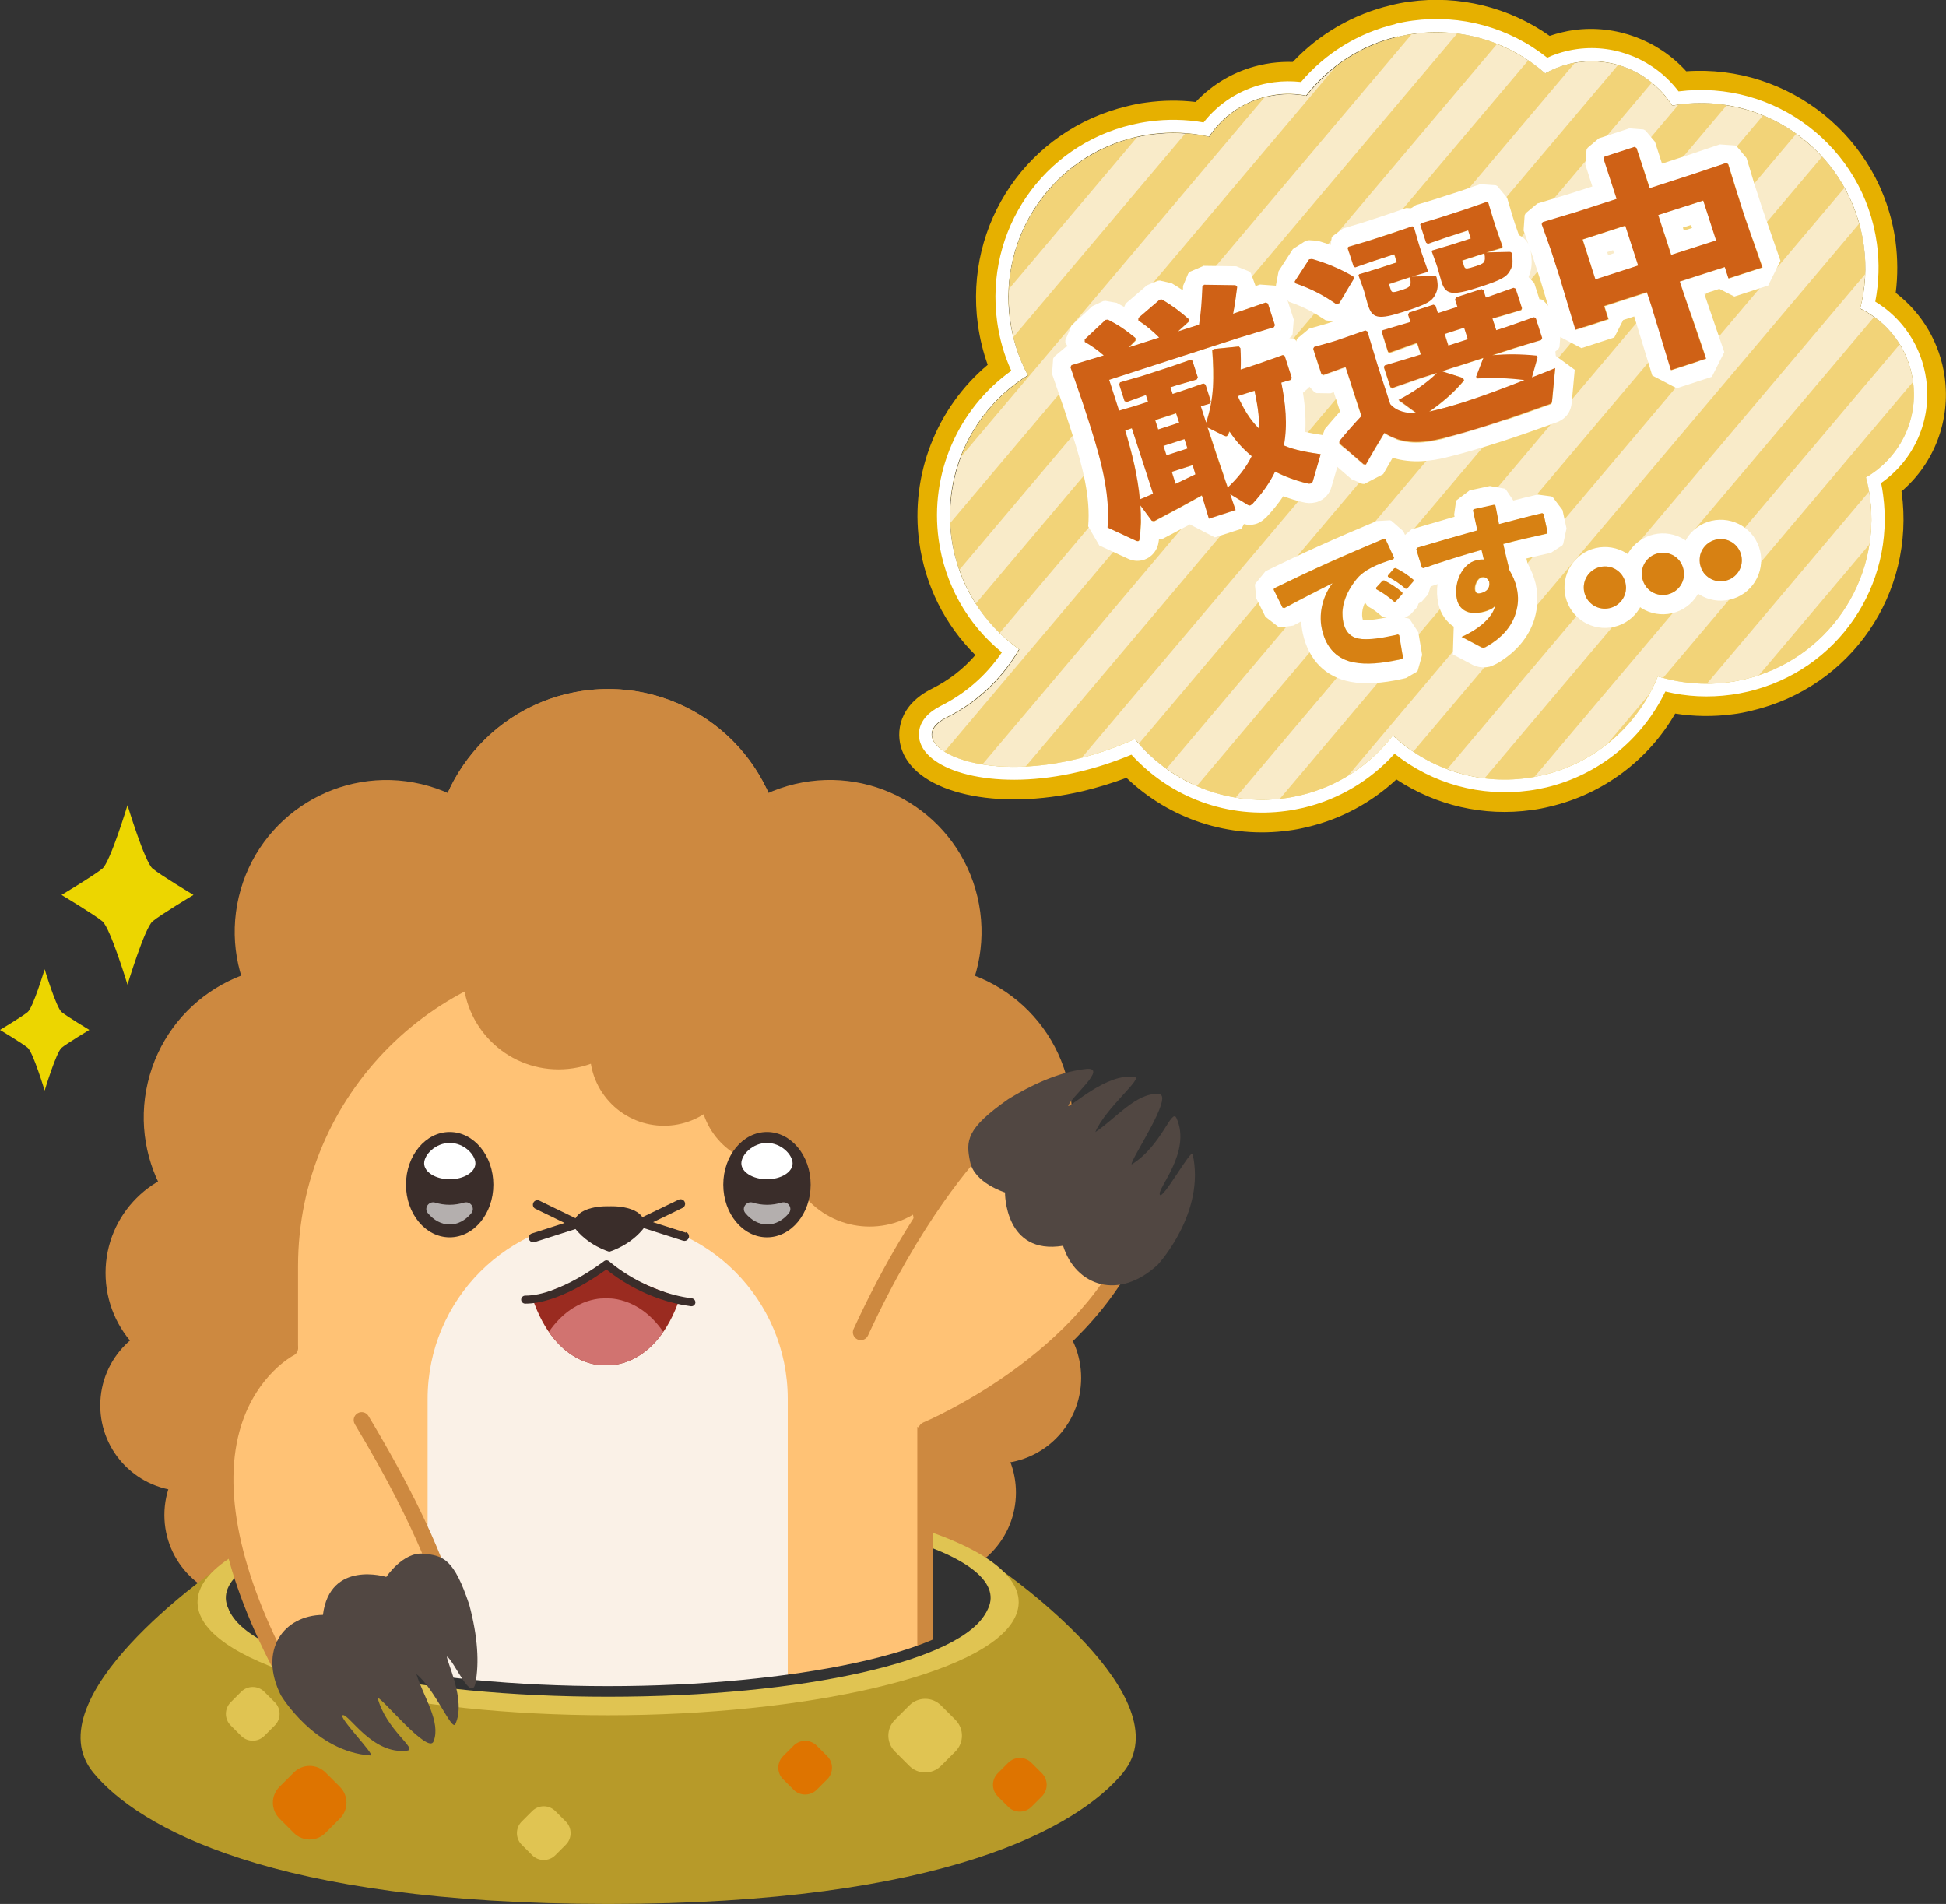<?xml version="1.0" encoding="UTF-8"?><svg id="_レイヤー_1" xmlns="http://www.w3.org/2000/svg" xmlns:xlink="http://www.w3.org/1999/xlink" viewBox="0 0 179.94 176.05"><rect x="0" y="0" width="179.94" height="176.05" fill="#333333" stroke="none"/><defs><style>.cls-1{fill:#f9ebc9;}.cls-2{fill:#e0c452;}.cls-3{fill:#b4afae;}.cls-4{fill:#9a2b20;}.cls-5{fill:#ffc275;}.cls-6{fill:#514742;}.cls-7{fill:#fff;}.cls-8{fill:#de7400;}.cls-9{fill:none;}.cls-10{fill:#cd8940;}.cls-11{fill:#e6b000;}.cls-12{fill:#f2d378;}.cls-13{fill:#faf1e7;}.cls-14{fill:#3a2d2a;}.cls-15{fill:#d17370;}.cls-16{fill:#ecd600;}.cls-17{fill:#b79a29;}.cls-18{fill:#d78113;}.cls-19{fill:#cf6116;}.cls-20{clip-path:url(#clippath);}.cls-21{fill:#323232;}</style><clipPath id="clippath"><path class="cls-9" d="M172.01,28.53c.47-1.85.6-3.82.33-5.82-1.15-8.34-8.82-14.17-17.16-13.03-.19.02-.37.06-.55.09-1.8-2.82-5.12-4.5-8.65-4.02-1.13.15-2.16.51-3.09,1.04-3.2-2.82-7.57-4.29-12.14-3.66-4.1.56-7.59,2.71-9.95,5.73-.91-.16-1.86-.21-2.82-.07-2.62.36-4.8,1.83-6.16,3.87-1.72-.38-3.53-.47-5.38-.22-8.34,1.15-14.17,8.82-13.03,17.16.25,1.84.83,3.56,1.66,5.12-4.96,3.07-7.91,8.87-7.07,15.02.59,4.33,2.95,7.97,6.25,10.32-1.26,2.16-3.33,4.62-6.71,6.3-5.08,2.54,4.75,7.68,17.43,2.01,3.25,3.96,8.4,6.21,13.85,5.47,4.13-.56,7.65-2.74,10-5.8,3.24,3,7.73,4.57,12.43,3.93,5.61-.77,10.09-4.5,12.06-9.4,2.06.64,4.3.85,6.58.54,8.34-1.15,14.17-8.82,13.03-17.16-.08-.61-.2-1.2-.36-1.78,3.02-1.74,4.85-5.19,4.35-8.87-.42-3.04-2.32-5.49-4.88-6.75h0Z"/></clipPath></defs><path class="cls-1" d="M172.01,28.53c.47-1.85.6-3.82.33-5.82-1.15-8.34-8.82-14.17-17.16-13.03-.19.02-.37.06-.55.09-1.8-2.82-5.12-4.5-8.65-4.02-1.13.15-2.16.51-3.09,1.04-3.2-2.82-7.57-4.29-12.14-3.66-4.1.56-7.59,2.71-9.95,5.73-.91-.16-1.86-.21-2.82-.07-2.62.36-4.8,1.83-6.16,3.87-1.72-.38-3.53-.47-5.38-.22-8.34,1.15-14.17,8.82-13.03,17.16.25,1.84.83,3.56,1.66,5.12-4.96,3.07-7.91,8.87-7.07,15.02.59,4.33,2.95,7.97,6.25,10.32-1.26,2.16-3.33,4.62-6.71,6.3-5.08,2.54,4.75,7.68,17.43,2.01,3.25,3.96,8.4,6.21,13.85,5.47,4.13-.56,7.65-2.74,10-5.8,3.24,3,7.73,4.57,12.43,3.93,5.61-.77,10.09-4.5,12.06-9.4,2.06.64,4.3.85,6.58.54,8.34-1.15,14.17-8.82,13.03-17.16-.08-.61-.2-1.2-.36-1.78,3.02-1.74,4.85-5.19,4.35-8.87-.42-3.04-2.32-5.49-4.88-6.75h0Z"/><g class="cls-20"><rect class="cls-12" x="8.92" y="38.73" width="106.4" height="3.44" transform="translate(-8.87 61.81) rotate(-49.82)"/><rect class="cls-12" x="17.68" y="38.61" width="106.4" height="3.44" transform="translate(-5.66 68.46) rotate(-49.82)"/><rect class="cls-12" x="26.44" y="38.49" width="106.4" height="3.44" transform="translate(-2.46 75.12) rotate(-49.82)"/><rect class="cls-12" x="35.21" y="38.38" width="106.4" height="3.44" transform="translate(.73 81.78) rotate(-49.82)"/><rect class="cls-12" x="43.98" y="38.26" width="106.4" height="3.44" transform="translate(3.94 88.44) rotate(-49.82)"/><rect class="cls-12" x="52.75" y="38.14" width="106.4" height="3.44" transform="translate(7.14 95.09) rotate(-49.82)"/><rect class="cls-12" x="61.52" y="38.02" width="106.4" height="3.44" transform="translate(10.34 101.75) rotate(-49.82)"/><rect class="cls-12" x="70.28" y="37.91" width="106.4" height="3.44" transform="translate(13.53 108.4) rotate(-49.82)"/><rect class="cls-12" x="79.05" y="37.8" width="106.4" height="3.44" transform="translate(16.73 115.07) rotate(-49.82)"/><rect class="cls-12" x="87.81" y="37.68" width="106.4" height="3.44" transform="translate(19.93 121.72) rotate(-49.82)"/><rect class="cls-12" x="96.58" y="37.57" width="106.4" height="3.44" transform="translate(23.13 128.38) rotate(-49.82)"/><rect class="cls-12" x="105.34" y="37.44" width="106.4" height="3.44" transform="translate(26.34 135.03) rotate(-49.82)"/><rect class="cls-12" x="114.11" y="37.33" width="106.4" height="3.44" transform="translate(29.53 141.69) rotate(-49.82)"/><rect class="cls-12" x="122.88" y="37.21" width="106.4" height="3.44" transform="translate(32.73 148.35) rotate(-49.82)"/><rect class="cls-12" x="131.64" y="37.09" width="106.4" height="3.44" transform="translate(35.93 155) rotate(-49.82)"/><rect class="cls-12" x="140.41" y="36.97" width="106.4" height="3.44" transform="translate(39.14 161.66) rotate(-49.82)"/><rect class="cls-12" x="149.18" y="36.87" width="106.4" height="3.44" transform="translate(42.33 168.32) rotate(-49.82)"/></g><path class="cls-11" d="M129.29,3.39c.48-.11.96-.21,1.45-.27,4.56-.62,8.92.84,12.14,3.66.7-.39,1.46-.69,2.28-.89.26-.06.54-.12.82-.15,3.53-.48,6.86,1.2,8.65,4.02.19-.03.36-.07.55-.09,8.34-1.15,16.02,4.7,17.16,13.03.28,2.01.15,3.97-.33,5.82,2.56,1.26,4.47,3.71,4.88,6.75.51,3.67-1.33,7.12-4.35,8.87.15.58.28,1.17.36,1.78,1.07,7.84-4.03,15.11-11.58,16.89-.48.11-.96.21-1.45.27-2.28.31-4.52.1-6.58-.54-1.8,4.47-5.68,7.97-10.62,9.13-.48.11-.96.21-1.45.27-4.71.65-9.2-.93-12.43-3.93-2.08,2.7-5.04,4.7-8.55,5.53-.48.11-.96.21-1.45.27-5.45.74-10.61-1.49-13.85-5.47-1.91.85-3.75,1.46-5.49,1.87-9.81,2.32-16.26-1.73-11.94-3.88,3.37-1.68,5.45-4.14,6.71-6.3-3.29-2.36-5.66-5.99-6.25-10.32-.85-6.15,2.11-11.94,7.07-15.02-.83-1.55-1.4-3.28-1.66-5.12-1.07-7.84,4.03-15.11,11.58-16.89.48-.11.96-.21,1.45-.27,1.85-.25,3.66-.17,5.38.22,1.21-1.82,3.08-3.18,5.32-3.71.27-.06.56-.12.84-.16.96-.14,1.92-.09,2.82.07,2.07-2.67,5.03-4.65,8.5-5.47M128.6.49h0c-3.46.82-6.62,2.65-9.06,5.24-.66-.02-1.32.01-1.99.1-.38.05-.75.13-1.12.21-2.26.53-4.29,1.71-5.87,3.39-1.51-.18-3.04-.16-4.56.05-.58.07-1.17.19-1.73.33-9.18,2.17-15.12,10.84-13.85,20.2.18,1.27.48,2.52.91,3.72-4.73,3.98-7.18,10.17-6.33,16.41.55,4.02,2.37,7.63,5.19,10.43-1.11,1.29-2.47,2.34-4.03,3.12-3.02,1.5-3.37,3.99-2.76,5.67,1.45,3.99,8.8,5.66,16.73,3.79,1.34-.32,2.68-.73,4.03-1.23,4,3.82,9.47,5.64,15.03,4.87.58-.07,1.16-.19,1.73-.33,3.07-.72,5.9-2.25,8.2-4.39,3.66,2.41,8.08,3.45,12.5,2.83.58-.07,1.16-.19,1.73-.33,4.89-1.15,9.07-4.3,11.55-8.59,1.76.28,3.55.3,5.36.06.58-.07,1.17-.19,1.73-.33,9.18-2.17,15.12-10.84,13.85-20.2l-.02-.07c3.02-2.58,4.55-6.53,4-10.57-.43-3.12-2.07-5.91-4.53-7.79.2-1.58.19-3.18-.02-4.78-1.31-9.56-9.86-16.38-19.35-15.71-2.6-2.87-6.49-4.33-10.38-3.81-.37.05-.73.12-1.1.21-.39.09-.77.2-1.15.33-3.75-2.65-8.38-3.8-12.97-3.16-.58.07-1.16.19-1.73.33h.02Z"/><path class="cls-7" d="M129.29,3.39c.48-.11.96-.21,1.45-.27,4.56-.62,8.92.84,12.14,3.66.7-.39,1.46-.69,2.28-.89.26-.06.54-.12.82-.15,3.53-.48,6.86,1.2,8.65,4.02.19-.03.36-.07.55-.09,8.34-1.15,16.02,4.7,17.16,13.03.28,2.01.15,3.97-.33,5.82,2.56,1.26,4.47,3.71,4.88,6.75.51,3.67-1.33,7.12-4.35,8.87.15.58.28,1.17.36,1.78,1.07,7.84-4.03,15.11-11.58,16.89-.48.11-.96.21-1.45.27-2.28.31-4.52.1-6.58-.54-1.8,4.47-5.68,7.97-10.62,9.13-.48.11-.96.21-1.45.27-4.71.65-9.2-.93-12.43-3.93-2.08,2.7-5.05,4.71-8.55,5.53-.48.11-.96.21-1.45.27-5.45.74-10.61-1.49-13.85-5.47-1.91.85-3.75,1.46-5.49,1.87-9.81,2.32-16.26-1.73-11.94-3.88,3.37-1.68,5.45-4.14,6.71-6.3-3.29-2.36-5.66-5.99-6.25-10.32-.85-6.15,2.11-11.94,7.07-15.02-.83-1.55-1.4-3.28-1.66-5.12-1.07-7.84,4.03-15.11,11.58-16.89.48-.11.96-.21,1.45-.27,1.85-.25,3.66-.17,5.38.22,1.21-1.82,3.08-3.18,5.32-3.71.27-.06.56-.12.84-.16.96-.14,1.92-.09,2.82.07,2.07-2.67,5.03-4.65,8.5-5.47M129.02,2.23c-3.39.8-6.47,2.69-8.72,5.35-.83-.09-1.67-.09-2.49.02-.32.04-.64.1-.96.17-2.21.52-4.16,1.77-5.56,3.55-1.66-.29-3.34-.32-5.03-.09-.53.07-1.05.17-1.57.29-8.27,1.95-13.64,9.78-12.49,18.22.22,1.58.65,3.1,1.31,4.54-4.93,3.53-7.55,9.53-6.72,15.59.57,4.14,2.63,7.82,5.85,10.45-1.44,2.13-3.34,3.79-5.65,4.95-2.46,1.23-2.07,2.95-1.88,3.45.98,2.72,7.1,4.43,14.63,2.65,1.63-.38,3.27-.92,4.88-1.59,3.65,4,8.94,5.94,14.34,5.2.53-.07,1.05-.17,1.57-.29,3.24-.77,6.19-2.52,8.42-5,3.5,2.79,7.98,4.02,12.45,3.41.53-.07,1.05-.17,1.57-.29,4.82-1.14,8.87-4.42,11.02-8.87,1.98.48,4.02.58,6.07.3.53-.07,1.05-.17,1.57-.29,8.27-1.95,13.64-9.78,12.49-18.22-.05-.35-.1-.7-.18-1.07,3.07-2.15,4.69-5.81,4.17-9.57-.41-3.01-2.14-5.64-4.71-7.2.34-1.77.4-3.58.15-5.37-1.22-8.92-9.43-15.2-18.34-14.07-2.18-2.88-5.78-4.4-9.38-3.91-.31.04-.62.1-.93.17-.62.15-1.24.35-1.83.63-3.5-2.79-8-4.04-12.46-3.43-.53.07-1.05.17-1.57.29h0Z"/><path class="cls-7" d="M129.07,52.53c.6.31,1.13.65,1.66,1.1v.14s-.58.67-.58.67l-.14.03c-.54-.47-1.01-.78-1.65-1.12v-.13s.58-.65.58-.65l.14-.03M128.51,50.82l-.14.03-.78.52-.59.65-.45,1.38v.13s.96,1.39.96,1.39c.52.27.86.51,1.32.9l1.54.39.14-.03.96-.56.59-.67.43-1.39v-.14s-.62-1.15-.62-1.15c-.59-.51-1.23-.93-2-1.33l-1.38-.12h.02Z"/><path class="cls-7" d="M127.99,53.66c.6.31,1.18.68,1.71,1.14v.14s-.62.7-.62.7l-.14.03c-.54-.47-1.03-.83-1.67-1.17v-.12s.59-.65.59-.65l.14-.03M127.44,51.96l-.14.03-.76.51-.6.65-.45,1.38v.12s.96,1.4.96,1.4c.51.27.88.55,1.35.96l1.55.38.14-.03.93-.54.64-.7.46-1.41v-.14s-.62-1.15-.62-1.15c-.59-.51-1.26-.96-2.05-1.37l-1.38-.12h0Z"/><path class="cls-7" d="M128,49.82l.13.04.8,1.72-.07.14c-1.49.44-2.75,1.01-3.43,1.87-1.04,1.29-1.48,2.69-1.2,3.97.23,1.05.87,1.48,1.73,1.54.74.06,1.76-.08,3.04-.36l.28-.07.12.07.35,2.09-.09.1-.32.08c-1.56.34-2.97.47-4.11.25-1.47-.27-2.57-1.23-2.98-3.08-.36-1.67.25-3.32.98-4.24-1.26.62-2.64,1.32-4.45,2.29l-.14-.03-.84-1.69.03-.12c3.59-1.76,6.5-3.07,10.18-4.6M127.31,48.17c-3.94,1.65-6.83,2.95-10.29,4.65l-.95,1.16-.03.12.13,1.24.84,1.69,1.24.96.14.03,1.2-.18c.26-.13.49-.26.73-.39.02.38.07.76.15,1.14.54,2.44,2.1,4.02,4.4,4.45,1.31.25,2.89.16,4.83-.27l.32-.08.98-.57.09-.1.41-1.46-.35-2.09-.8-1.22-.12-.07-1.35-.24-.28.07c-1.16.25-2,.36-2.49.32-.04,0-.07,0-.09,0l-.03-.14c-.16-.71.14-1.58.85-2.46.24-.31.88-.78,2.54-1.28l1.1-.95.07-.14v-1.52s-.79-1.72-.79-1.72l-1.11-.97-.13-.04-1.2.07h0Z"/><path class="cls-7" d="M136.26,47.1l1.89-.41.13.08c.13.63.23,1.19.33,1.71,1.26-.33,2.51-.67,3.73-.95l.26-.06.13.07.37,1.7-.08.12c-.65.15-1.31.29-1.96.44-.69.16-1.38.33-2.06.52.17.75.34,1.53.58,2.45.29.48.55,1.07.66,1.59.2.88.15,1.58-.08,2.35-.4,1.35-1.41,2.35-2.61,3.05-.06.02-.09.05-.13.07-.05.03-.11.06-.16.07h-.03c-.08.03-.15.01-.23-.01l-1.84-.97c1.89-.85,2.93-1.98,3.11-2.89-.14.21-.47.42-1.16.58l-.09.02c-1.25.27-2.08-.23-2.29-1.18-.36-1.61.56-3.33,1.76-3.61h.02c.42-.1.57-.09.7-.09l-.21-.89c-1.73.48-3.52,1.05-5.39,1.69l-.13-.06-.51-1.69.07-.14c1.86-.55,3.76-1.11,5.58-1.61l-.4-1.84.06-.12M136.96,54.86c.55-.13.87-.44.77-1.06-.18-.36-.43-.46-.7-.4h0c-.38.09-.69.77-.6,1.19.06.25.17.36.52.29h.03M135.88,45.35l-1.19.9-.06.12-.17,1.23.04.18c-1.29.37-2.62.76-3.97,1.16l-1.1.95-.07.14-.09,1.3.51,1.69.97,1.11.13.06,1.32.07c.25-.09.49-.17.73-.25-.09.6-.06,1.22.07,1.82.21.93.72,1.65,1.42,2.11l-.08,2.57,1.84.97.26.11c.4.13.8.16,1.19.07h.05c.25-.07.48-.17.68-.28l.1-.05c1.74-1.03,2.92-2.44,3.42-4.09.33-1.12.36-2.12.12-3.25-.14-.6-.41-1.28-.75-1.9l-.11-.45.33-.08c.64-.15,1.28-.3,1.93-.44l1.06-.69.08-.12.31-1.45-.37-1.7-.9-1.19-.13-.07-1.26-.17-.27.06c-.66.16-1.33.31-1.99.49l-.69-1.02-.13-.08-1.35-.24-1.89.41h0Z"/><path class="cls-7" d="M111.33,26.35l2.9.04.16.15c-.13,1.02-.24,1.78-.38,2.48l3.03-1.05.19.1.65,2-.1.19-3.34,1.01-11.89,3.85.92,2.85,1.59-.47,1.09-.35-.2-.62-1.79.65-.19-.1-.49-1.53.08-.2,1.95-.56,2.65-.86,1.86-.64.22.06.5,1.55-.1.19-1.93.56-.5.16.2.62.95-.31,1.9-.66.19.1.5,1.57-.1.19-.83.25.49,1.51c.74-2.24.75-4.21.57-6.69l.15-.12,2.31-.23.14.16c.04.69.05,1.34.02,1.97l1.5-.49,2.41-.85.17.1.65,2.01-.08.18-.89.26c.39,1.92.6,3.88.24,5.81,1,.42,2.13.63,3.4.81l-.72,2.48c-.03.12-.1.19-.18.22h-.04c-.08.03-.16.03-.28,0-1.13-.27-2.13-.65-2.99-1.1-.49,1.02-1.17,1.99-2.08,2.97-.09.07-.16.14-.22.16h0c-.06.02-.14,0-.21-.04l-1.61-.98.5,1.47-2.47.8-.65-2.16c-1.13.64-2.6,1.44-4.41,2.39l-.22-.04-1.05-1.41c.08,1.09.05,2.13-.09,3.1,0,.11-.05.18-.12.19h0s-.1,0-.18-.03l-2.64-1.22c.23-2.81-.41-5.69-1.63-9.48l-.65-2.01-1.15-3.34.1-.19,2.98-.9c-.57-.5-1.1-.87-1.76-1.25v-.23s1.92-1.8,1.92-1.8l.22-.02c.92.47,1.57.9,2.55,1.7v.23s-.63.63-.63.63l2.82-.91c-.55-.57-1.13-1.05-1.92-1.58v-.23s1.97-1.69,1.97-1.69l.2-.02c1.02.6,1.79,1.19,2.51,1.82l-.02.23-.98.89,1.94-.62c.18-1.08.25-2.1.32-3.54l.15-.16M116.43,39.64c.05-1.19-.18-2.35-.41-3.51l-1.5.49v.11c.47,1.05,1.08,2.09,1.92,2.91M107.11,39.72l1.94-.62-.28-.87-1.94.62.28.87M105.42,46.18c.4-.16.82-.34,1.23-.51l-1.97-6.07-.62.22c.62,2.07,1.16,4.2,1.36,6.36M113.56,45.09c.89-.84,1.69-1.8,2.22-2.9-.81-.67-1.49-1.43-2.06-2.29l-.03.06c-.07.2-.14.34-.24.38h0c-.06.02-.14,0-.21-.04l-1.55-.77.79,2.42,1.08,3.16M107.88,42.11l1.94-.62-.28-.87-1.94.62.28.87M108.74,44.74c.61-.29,1.22-.58,1.83-.88l-.25-.85-1.94.62.35,1.11M111.35,24.56l-1.33.57-.15.16-.48,1.15c0,.14,0,.27-.02.4-.33-.22-.67-.44-1.03-.65l-1.09-.25-.2.02-.99.42-1.97,1.69-.14.31c-.23-.13-.45-.25-.7-.38l-1.02-.18-.22.02-1.02.48-1.92,1.8-.56,1.33v.23s.21.35.21.35l-.16.04-1.08.91-.1.19-.1,1.4,1.14,3.32.65,2c1.09,3.36,1.77,6.15,1.55,8.78l1.03,1.77,2.63,1.21c.43.21.91.26,1.35.15l.16-.04c.73-.25,1.26-.9,1.35-1.69.01-.08.02-.14.03-.21l.38-.06c.92-.49,1.76-.93,2.51-1.33v.04s2.27,1.18,2.27,1.18l2.47-.8.22-.43c.39.1.73.08.97.02l.16-.04c.39-.13.65-.35.78-.47l.03-.03.17-.15c.59-.63,1.1-1.27,1.53-1.91.59.22,1.19.41,1.8.55.39.1.77.12,1.14.03l.18-.04c.67-.22,1.18-.76,1.35-1.45l.72-2.45-1.46-2.28c-.65-.09-1.21-.19-1.7-.3.07-1.11,0-2.31-.21-3.62l.56-.5.08-.18.06-1.25-.65-2.01-.76-.97-.17-.1-.38-.04.2-.17.1-.19.11-1.36-.65-2-.88-1.04-.19-.1-1.4-.1-.41.14-.44-1.2-.16-.15-1.19-.48-2.9-.04h-.06Z"/><path class="cls-7" d="M137.49,18.71l.16.08.48,1.62.26.8.57,1.63-.09.12-1.41.42,2.13-.05c.11,0,.19.03.22.11,0,.02,0,.07.02.11.08.68.1,1.02-.18,1.53-.3.55-.76.84-2.7,1.47-.58.19-1.06.33-1.47.43-1.51.36-1.91.04-2.23-1.1l-.32-1.13-.1-.3-.42-1.16.07-.12,1.68-.5,1.89-.61-.24-.75-1.98.64-1.74.61-.17-.12-.54-1.67.09-.12,1.77-.53,2.33-.76,1.94-.67M135.88,24.8c.15-.03.33-.09.59-.17.78-.26.96-.31.82-1.2l-2.06.67.13.41c.09.29.12.38.52.29M136.89,17.02l-1.93.67-2.29.74-1.75.53-.89.6-.09.12-.31,1.66.54,1.67.52.71-.02.2.41,1.13.08.25.31,1.09c.59,2.13,2.02,2.9,4.36,2.35.43-.1.94-.25,1.61-.46,2.04-.66,3.07-1.1,3.73-2.32.54-.99.5-1.73.39-2.61h0c0-.12-.03-.27-.08-.44-.07-.23-.33-.85-1.03-1.17l-.38-1.09-.24-.76-.47-1.59-.9-1.09-.16-.08-1.4-.09h0Z"/><path class="cls-7" d="M136.99,26.76l.19.1.22.68.11-.03,2.45-.87.2.08.58,1.81-.07.16-2.55.76-.11.03.35,1.08.99-.32,2.49-.87.16.07.6,1.85-.1.19-2.51.75-2,.65c1.39-.11,2.6-.11,4.11.04l.08.16-.52,1.85c.74-.29,1.48-.57,2.15-.86l-.29,3.05c-.02.23-.07.25-.3.33-1.68.61-3.4,1.21-4.99,1.73-1.81.58-3.49,1.08-4.83,1.41l-.18.04c-1.73.41-3.54.54-5.21-.53-.55.9-1.14,1.89-1.71,2.92l-.21-.02-2.24-1.94v-.21c.75-.91,1.37-1.6,2.04-2.32l-1.47-4.52-.37.12-1.68.61-.18-.08-.76-2.35.08-.16,1.75-.5.35-.11,2.64-.92.19.1.94,3.11,1.17,3.6c.6.69,1.55.87,2.42.83l-1.66-1.21c1.42-.74,2.68-1.62,3.56-2.5l-1.44.46-2.68.93-.18-.08-.61-1.87.09-.14,2.73-.82.6-.19-.34-1.07h-.04s-2.47.88-2.47.88l-.18-.05-.58-1.81.08-.18,2.53-.75h.04s-.22-.67-.22-.67l.09-.21,2.26-.73.19.1.22.68,1.8-.58-.22-.66.09-.21,2.35-.76M133.96,31.96l1.8-.58-.34-1.07-1.8.58.34,1.07M132.79,37.92c.26-.06.54-.13.82-.21.5-.14,1.09-.31,1.7-.5,1.69-.54,3.7-1.29,5.68-2.06-1.51-.19-2.92-.23-4.39-.15l-.08-.16.67-1.74-3.81,1.24,1.92.62.09.22c-.89,1.08-2.01,2.06-3.22,2.89l.61-.14M136.45,25.05l-2.35.76-.84.77-1.24-.1-2.26.73-1.09,1-.09.21v.05s-1.23.36-1.23.36l-.2.17-.07-.03-1.4-.09-2.62.92-.29.1-1.71.49-1.1.91-.08.16-.11,1.36.76,2.35,1.02,1.1.18.08,1.29.02.31-.11.58,1.79c-.44.49-.89,1.01-1.4,1.61l-.41,1.12v.21s.62,1.37.62,1.37l2.24,1.94.98.43.21.02,1.75-.91c.29-.51.58-1.02.87-1.51,1.83.56,3.61.29,4.91-.02l.19-.05c1.27-.3,2.94-.79,4.94-1.43,1.46-.47,3.15-1.06,5.02-1.74,1.14-.38,1.45-1.22,1.5-1.86l.28-3.04-1.75-1.28-.04-.41.28-.23.1-.19.11-1.37-.6-1.85-1.04-1.11-.16-.07h-.16s-.49-1.52-.49-1.52l-1.12-1.14-.2-.08h-1.17s-1.25.44-1.25.44l-.11-.13-.19-.1-1.36-.11h0Z"/><path class="cls-7" d="M130.58,20.93l.16.08.46,1.58.27.84.57,1.63-.09.12-1.4.4,2.1-.04c.13,0,.17.03.19.12l.02.09c.13.67.11,1.03-.17,1.56-.3.55-.76.84-2.75,1.48-.52.16-.95.3-1.32.38-1.45.34-1.85.04-2.18-1.12l-.32-1.13-.1-.3-.42-1.16.07-.12,1.64-.48,1.83-.6-.24-.75-1.92.62-1.72.6-.15-.13-.54-1.67.08-.11,1.75-.52,2.24-.72,1.9-.66M129.1,27c.11-.03.25-.06.43-.12.87-.28,1.05-.34.88-1.22l-1.96.64.14.41c.09.29.12.39.51.3M130,19.24l-1.88.65-2.2.72-1.72.51-.98.72-.08.11-.21,1.54.54,1.67.52.76-.02.14.41,1.13.08.25.31,1.09c.59,2.13,2,2.92,4.31,2.37.39-.09.85-.22,1.45-.42,2.07-.67,3.12-1.12,3.78-2.33.54-.99.54-1.81.36-2.74l-.05-.22-.03-.09c-.18-.53-.53-.94-1-1.16l-.38-1.09-.26-.8-.46-1.56-.9-1.09-.16-.08-1.4-.09h0v.02Z"/><path class="cls-7" d="M121.05,24l.26-.04c1.33.38,2.46.84,3.83,1.62l.06.23-1.35,2.23-.27.08c-1.22-.83-2.22-1.38-3.8-1.93l-.04-.17,1.33-2.04M120.79,22.23l-1.24.8-1.32,2.04-.25,1.31.04.17,1.16,1.35c1.49.52,2.34,1.01,3.4,1.72l1.56.22.27-.08.98-.78,1.34-2.23.21-1.31-.06-.23-.85-1.16c-1.4-.81-2.66-1.34-4.21-1.79l-.77-.05-.26.04h0Z"/><path class="cls-7" d="M151.16,13.6l.19.1,1.21,3.72,4.01-1.3,3.06-1.03.19.1.76,2.46.74,2.28,1.67,4.81-3.13,1.02-.34-1.05-4.16,1.34.38,1.15,2.05,5.98-3.25,1.06-1.84-6.04-.38-1.15-3.95,1.28.39,1.21-3.04.99-1.49-4.97-.76-2.35-.87-2.45.1-.19,3.09-.93,3.74-1.21-1.21-3.72.1-.19,2.76-.9M154.54,23.57l4.16-1.34-1.19-3.69-4.16,1.34,1.19,3.69M147.54,25.84l3.95-1.28-1.19-3.69-3.95,1.28,1.19,3.69M150.6,11.89l-2.76.9-1.04.88-.1.19-.11,1.36.65,2.02-2.02.65-3.07.93-1.07.89-.1.19-.1,1.41.85,2.43.75,2.31,1.49,4.95,2.26,1.19,3.04-.99.82-1.61,1.02-.33,1.67,5.46,2.26,1.18,3.25-1.06,1.15-2.28-1.85-5.4,1.39-.45,1.39.71,3.13-1.02,1.13-2.29-1.66-4.79-.73-2.25-.74-2.45-.89-1.07-.19-.1-1.39-.1-3.06,1.03-2.29.75-.65-2.02-.88-1.04-.19-.1-1.36-.11h0v.03ZM155.61,21.04l.76-.24.09.28-.76.24-.09-.28h0ZM148.61,23.31l.54-.18.09.28-.54.18-.09-.28h0Z"/><path class="cls-7" d="M147.95,52.43c1.05-.25,2.1.4,2.35,1.45s-.4,2.1-1.45,2.35-2.1-.4-2.35-1.45.4-2.1,1.45-2.35M147.54,50.68c-2,.47-3.25,2.49-2.78,4.5s2.49,3.25,4.5,2.78,3.25-2.49,2.78-4.5-2.49-3.25-4.5-2.78h0Z"/><path class="cls-7" d="M153.31,51.16c1.05-.25,2.1.4,2.35,1.45s-.4,2.1-1.45,2.35-2.1-.4-2.35-1.45.4-2.1,1.45-2.35M152.9,49.42c-2,.47-3.25,2.49-2.78,4.5s2.49,3.25,4.5,2.78,3.25-2.49,2.78-4.5-2.49-3.25-4.5-2.78h0Z"/><path class="cls-7" d="M158.66,49.9c1.05-.25,2.1.4,2.35,1.45s-.4,2.1-1.45,2.35-2.1-.4-2.35-1.45.4-2.1,1.45-2.35M158.25,48.16c-2,.47-3.25,2.49-2.78,4.5s2.49,3.25,4.5,2.78,3.25-2.49,2.78-4.5-2.49-3.25-4.5-2.78h0Z"/><path class="cls-18" d="M118.61,56.22l-.84-1.69.03-.12c3.6-1.76,6.5-3.06,10.18-4.6l.13.04.8,1.72-.07.14c-1.49.44-2.75,1.01-3.43,1.87-1.04,1.3-1.48,2.69-1.2,3.97.23,1.05.87,1.48,1.73,1.54.74.06,1.76-.08,3.04-.36l.28-.07.12.07.35,2.09-.09.1-.32.08c-1.56.34-2.97.47-4.11.25-1.47-.27-2.57-1.23-2.98-3.08-.37-1.67.25-3.32.98-4.24-1.26.62-2.64,1.32-4.45,2.29l-.13-.03-.03.02ZM127.24,54.34l.6-.65.14-.03c.6.3,1.17.67,1.7,1.12v.14s-.62.7-.62.7l-.14.03c-.54-.47-1.03-.83-1.67-1.17v-.13s0,0,0,0ZM128.33,53.21l.58-.66.14-.03c.6.3,1.13.64,1.65,1.09v.14s-.58.67-.58.67l-.14.03c-.54-.47-1.01-.78-1.65-1.12,0,0,0-.12,0-.12Z"/><path class="cls-18" d="M135.14,58.89c1.89-.85,2.93-1.98,3.11-2.89-.13.22-.49.43-1.24.6-1.25.27-2.08-.23-2.29-1.18-.36-1.62.58-3.35,1.78-3.61.42-.1.57-.08.7-.08l-.21-.88c-1.73.48-3.52,1.05-5.39,1.69l-.13-.06-.51-1.69.07-.14c1.86-.55,3.76-1.11,5.57-1.61l-.4-1.84.06-.12,1.89-.41.13.08c.13.63.23,1.19.33,1.71,1.35-.36,2.7-.71,3.99-1.01l.13.07.37,1.7-.08.12c-1.35.3-2.71.61-4.02.95.17.75.34,1.53.58,2.45.29.48.55,1.07.66,1.59.2.88.15,1.58-.08,2.35-.4,1.35-1.41,2.35-2.61,3.05-.06.02-.09.05-.13.07-.06.05-.13.06-.19.08-.08.02-.15,0-.23-.02l-1.84-.97h-.02ZM136.99,53.37c-.38.09-.7.77-.61,1.19.06.25.17.36.52.29.55-.13.9-.44.8-1.07-.18-.36-.43-.46-.7-.4h0Z"/><path class="cls-19" d="M113.75,45.69l.5,1.47-2.47.8-.65-2.16c-1.13.64-2.61,1.44-4.41,2.39l-.22-.04-1.05-1.41c.08,1.09.05,2.13-.09,3.1,0,.11-.05.18-.12.19-.04,0-.11.02-.19-.03l-2.64-1.22c.23-2.81-.41-5.69-1.63-9.48l-.65-2.01-1.15-3.34.1-.19,2.98-.9c-.57-.49-1.1-.87-1.76-1.25v-.23s1.92-1.8,1.92-1.8l.22-.03c.92.47,1.57.9,2.55,1.7v.23s-.63.64-.63.64l2.82-.91c-.55-.57-1.13-1.05-1.92-1.58v-.23s1.97-1.69,1.97-1.69l.2-.02c1.02.6,1.79,1.19,2.5,1.83l-.02.23-.98.89,1.94-.62c.18-1.08.25-2.1.31-3.53l.16-.16,2.9.04.16.16c-.13,1.02-.24,1.78-.38,2.48l3.03-1.04.19.1.65,2-.1.19-3.34,1.01-11.89,3.85.92,2.85,1.59-.47,1.09-.35-.2-.62-1.79.65-.19-.1-.49-1.53.08-.2,1.95-.56,2.65-.86,1.86-.64.23.06.5,1.55-.1.19-1.93.56-.5.16.2.62.95-.31,1.9-.66.19.1.5,1.57-.1.19-.83.25.49,1.51c.74-2.24.75-4.21.57-6.69l.15-.12,2.31-.23.14.16c.04.69.05,1.34.02,1.97l1.5-.49,2.41-.85.17.1.65,2.01-.08.18-.89.26c.39,1.92.6,3.88.24,5.81,1.01.43,2.13.63,3.4.81l-.72,2.48c-.03.12-.1.19-.18.22-.09.02-.17.04-.32,0-1.13-.27-2.13-.65-2.99-1.1-.49,1.02-1.17,1.99-2.08,2.97-.09.07-.16.14-.22.16-.07.02-.13,0-.22-.04l-1.61-.98h0ZM104.66,39.59l-.62.22c.62,2.07,1.16,4.2,1.36,6.36.4-.16.82-.34,1.22-.52l-1.97-6.07h0ZM107.09,39.71l1.94-.63-.28-.87-1.94.63.28.87ZM107.86,42.1l1.94-.63-.28-.87-1.94.63.28.87ZM110.29,43l-1.94.63.35,1.11c.61-.29,1.22-.58,1.83-.88l-.25-.85h0ZM111.65,39.5l.79,2.42,1.08,3.16c.89-.84,1.69-1.8,2.22-2.9-.81-.67-1.49-1.43-2.06-2.29l-.03.06c-.08.2-.14.34-.24.38-.06.01-.13,0-.22-.04l-1.55-.77h0ZM114.49,36.61v.11c.47,1.05,1.08,2.09,1.92,2.91.05-1.19-.17-2.35-.41-3.51l-1.5.49h0Z"/><path class="cls-19" d="M125.17,25.81l-1.34,2.23-.27.08c-1.22-.83-2.22-1.38-3.8-1.93l-.04-.17,1.33-2.04.26-.04c1.33.38,2.46.84,3.83,1.62l.06.23h0ZM143.51,37.06c-.02.23-.07.25-.3.33-1.68.61-3.4,1.21-4.99,1.73-1.81.58-3.49,1.08-4.82,1.4-1.79.44-3.67.62-5.39-.49-.55.9-1.14,1.89-1.71,2.92l-.21-.02-2.24-1.94v-.21c.75-.91,1.37-1.61,2.04-2.32l-1.47-4.52-.37.12-1.68.61-.18-.08-.76-2.35.08-.16,1.75-.5.35-.11,2.64-.92.19.1.94,3.11,1.17,3.6c.6.69,1.55.87,2.42.83l-1.66-1.21c1.42-.74,2.68-1.62,3.56-2.5l-1.44.46-2.68.93-.18-.08-.61-1.87.09-.14,2.73-.82.6-.19-.34-1.07h-.04s-2.47.88-2.47.88l-.18-.06-.58-1.81.08-.18,2.53-.75h.04s-.22-.67-.22-.67l.09-.21,2.26-.73.19.1.22.68,1.8-.58-.22-.66.09-.22,2.35-.76.19.1.22.68.11-.03,2.45-.87.2.08.58,1.81-.07.16-2.55.76-.11.03.35,1.08.99-.32,2.5-.88.16.07.6,1.85-.1.19-2.51.75-2,.65c1.39-.11,2.6-.11,4.11.04l.07.16-.52,1.85c.74-.29,1.48-.57,2.15-.86l-.29,3.05h-.03ZM125.7,25.35l1.64-.49,1.83-.6-.24-.75-1.91.62-1.72.6-.15-.13-.54-1.67.08-.11,1.75-.52,2.24-.72,1.9-.66.16.08.46,1.58.27.84.57,1.63-.09.12-1.4.4,2.1-.04c.13,0,.17.03.19.12l.02.09c.13.67.11,1.03-.17,1.56-.3.55-.76.84-2.75,1.48-2.55.83-3.09.71-3.49-.74l-.32-1.13-.1-.3-.42-1.16.08-.11h0ZM128.43,26.27l.13.41c.12.37.14.43.94.17.87-.28,1.05-.34.88-1.22,0,0-1.96.64-1.96.64ZM133.35,34.33l1.93.62.09.22c-.89,1.08-2.02,2.06-3.22,2.89.47-.11.93-.22,1.43-.35.5-.14,1.09-.31,1.7-.5,1.69-.54,3.7-1.29,5.68-2.07-1.51-.19-2.92-.23-4.39-.15l-.08-.16.67-1.74-3.81,1.23ZM133.58,30.88l.34,1.07,1.8-.58-.34-1.07-1.8.58ZM132.42,23.16l1.68-.5,1.89-.61-.24-.75-1.98.64-1.74.61-.17-.12-.54-1.67.09-.12,1.77-.53,2.33-.76,1.95-.68.16.08.48,1.62.26.8.57,1.63-.09.12-1.41.42,2.13-.05c.11,0,.19.03.22.11,0,.02,0,.07.02.11.09.68.1,1.02-.18,1.53-.3.55-.75.83-2.7,1.47-2.76.9-3.3.78-3.69-.67l-.32-1.13-.1-.3-.42-1.16.08-.11h-.03ZM135.2,24.09l.13.41c.12.39.14.43,1.11.12.78-.26.96-.31.82-1.2l-2.06.67h0Z"/><path class="cls-19" d="M152.27,27.01l-3.95,1.28.39,1.21-3.04.99-1.49-4.97-.76-2.35-.87-2.45.1-.19,3.09-.93,3.74-1.21-1.21-3.72.1-.19,2.76-.9.19.1,1.21,3.72,4.01-1.3,3.06-1.03.19.1.76,2.46.73,2.28,1.67,4.81-3.13,1.02-.34-1.05-4.16,1.34.38,1.15,2.05,5.98-3.25,1.06-1.84-6.04-.38-1.15v-.02ZM151.47,24.55l-1.19-3.69-3.95,1.28,1.19,3.69,3.95-1.28ZM154.52,23.57l4.16-1.34-1.19-3.69-4.16,1.34,1.19,3.69Z"/><path class="cls-18" d="M147.95,52.43c-1.05.25-1.7,1.29-1.45,2.35s1.29,1.7,2.35,1.45,1.7-1.29,1.45-2.35-1.29-1.7-2.35-1.45Z"/><path class="cls-18" d="M153.31,51.16c-1.05.25-1.7,1.29-1.45,2.35s1.29,1.7,2.35,1.45,1.7-1.29,1.45-2.35-1.29-1.7-2.35-1.45Z"/><path class="cls-18" d="M158.66,49.9c-1.05.25-1.7,1.29-1.45,2.35s1.29,1.7,2.35,1.45,1.7-1.29,1.45-2.35-1.29-1.7-2.35-1.45Z"/><circle class="cls-10" cx="56.23" cy="79.96" r="16.25" transform="translate(-13.45 11.4) rotate(-10.35)"/><circle class="cls-10" cx="76.73" cy="86.15" r="14.03" transform="translate(-17.74 19.93) rotate(-13.28)"/><circle class="cls-10" cx="85.11" cy="103.31" r="14.03" transform="translate(-21.46 22.32) rotate(-13.28)"/><circle class="cls-10" cx="83.78" cy="118.49" r="11.16"/><path class="cls-10" d="M72.48,79.96c0,8.97-7.28,16.25-16.25,16.25-8.97,0-16.25-7.28-16.25-16.25s7.28-16.25,16.25-16.25,16.25,7.28,16.25,16.25Z"/><circle class="cls-10" cx="35.73" cy="86.15" r="14.03" transform="translate(-56.32 101.14) rotate(-76.72)"/><circle class="cls-10" cx="27.32" cy="103.31" r="14.03" transform="translate(-79.5 106.17) rotate(-76.72)"/><circle class="cls-10" cx="19.55" cy="117.7" r="9.79"/><circle class="cls-10" cx="17.2" cy="129.95" r="7.93"/><circle class="cls-10" cx="92.04" cy="127.4" r="7.93"/><circle class="cls-10" cx="86.01" cy="138.01" r="7.93" transform="translate(-65.22 78.23) rotate(-36.5)"/><circle class="cls-10" cx="23.13" cy="140.09" r="7.93"/><path class="cls-17" d="M103.84,163.91c5.71-6.92-11.14-18.64-11.14-18.64H19.77s-16.85,11.72-11.14,18.64c4.15,5.03,16.51,12.14,47.61,12.14s43.46-7.12,47.61-12.14c0,0,0,0,0,0"/><path class="cls-2" d="M93.82,149.62c-2.67,5.25-19.36,8.98-37.59,8.98s-34.92-3.74-37.59-8.98c-3.12-6.12,13.49-11.88,37.59-11.88s40.71,5.76,37.59,11.88"/><path class="cls-21" d="M91.36,148.75c-2.09,4.42-17.72,7.64-35.12,7.64s-33.03-3.22-35.12-7.64c-2.37-5.02,13.22-9.62,35.12-9.62s37.5,4.6,35.12,9.62"/><path class="cls-5" d="M56.19,87.71c-16.22,0-29.36,13.15-29.36,29.36v35.55c6.49,2.36,17.53,3.85,29.4,3.85s22.83-1.48,29.32-3.82v-35.58c0-16.22-13.15-29.36-29.36-29.36"/><path class="cls-10" d="M86.29,152.65h-1.47v-35.58c0-15.79-12.84-28.63-28.63-28.63v-1.47c16.6,0,30.1,13.5,30.1,30.1v35.58Z"/><path class="cls-10" d="M27.56,152.62h-1.47v-35.55c0-16.6,13.5-30.1,30.1-30.1v1.47c-15.79,0-28.63,12.84-28.63,28.63v35.55Z"/><path class="cls-8" d="M27.17,169.48l-1.33-1.33c-.81-.81-.81-2.12,0-2.93l1.33-1.33c.81-.81,2.12-.81,2.93,0l1.33,1.33c.81.81.81,2.12,0,2.93l-1.33,1.33c-.81.81-2.12.81-2.93,0"/><path class="cls-2" d="M84.08,163.28l-1.33-1.33c-.81-.81-.81-2.12,0-2.93l1.33-1.33c.81-.81,2.12-.81,2.93,0l1.33,1.33c.81.81.81,2.12,0,2.93l-1.33,1.33c-.81.81-2.12.81-2.93,0"/><path class="cls-8" d="M73.38,165.49l-.97-.97c-.59-.59-.59-1.55,0-2.14l.97-.97c.59-.59,1.55-.59,2.14,0l.97.97c.59.59.59,1.55,0,2.14l-.97.97c-.59.59-1.55.59-2.14,0"/><path class="cls-8" d="M93.23,167.07l-.97-.97c-.59-.59-.59-1.55,0-2.14l.97-.97c.59-.59,1.55-.59,2.14,0l.97.97c.59.59.59,1.55,0,2.14l-.97.97c-.59.59-1.55.59-2.14,0"/><path class="cls-2" d="M22.3,160.51l-.97-.97c-.59-.59-.59-1.55,0-2.14l.97-.97c.59-.59,1.55-.59,2.14,0l.97.97c.59.59.59,1.55,0,2.14l-.97.97c-.59.59-1.55.59-2.14,0"/><path class="cls-2" d="M49.21,171.54l-.97-.97c-.59-.59-.59-1.55,0-2.14l.97-.97c.59-.59,1.55-.59,2.14,0l.97.97c.59.59.59,1.55,0,2.14l-.97.97c-.59.59-1.55.59-2.14,0"/><path class="cls-5" d="M85.65,132.21s15.7-6.46,19.96-19.22c-8.7-4.96-14.29-7.94-14.29-7.94,0,0-5.83,5.33-11.73,18.14.09,4.68,2.12,7.94,6.06,9.02"/><path class="cls-13" d="M56.19,112.7c-9.2,0-16.65,7.46-16.65,16.65v26.08c5.05.67,10.77,1.04,16.69,1.04s11.58-.37,16.61-1.03v-26.09c0-9.2-7.46-16.65-16.65-16.65"/><path class="cls-10" d="M85.65,132.94c-.29,0-.56-.17-.68-.45-.15-.37.02-.8.4-.96.15-.06,14.97-6.29,19.34-18.21-6.89-3.92-11.77-6.57-13.26-7.37-1.35,1.39-6.27,6.86-11.19,17.54-.17.37-.61.53-.97.36-.37-.17-.53-.61-.36-.97,5.89-12.79,11.65-18.15,11.9-18.37.23-.21.57-.25.84-.11.06.03,5.69,3.03,14.3,7.95.3.17.44.54.33.87-2.26,6.78-7.69,11.77-11.84,14.76-4.48,3.22-8.37,4.84-8.53,4.91-.09.04-.19.06-.28.06Z"/><path class="cls-16" d="M5.7,93.58c-.5-.41-1.57-3.96-1.57-3.96,0,0-1.07,3.55-1.57,3.96-.5.41-2.56,1.65-2.56,1.65,0,0,2.06,1.24,2.56,1.65.5.41,1.57,3.96,1.57,3.96,0,0,1.07-3.55,1.57-3.96.5-.41,2.56-1.65,2.56-1.65,0,0-2.06-1.24-2.56-1.65"/><path class="cls-16" d="M14.11,80.31c-.73-.61-2.32-5.86-2.32-5.86,0,0-1.59,5.25-2.32,5.86-.73.61-3.78,2.44-3.78,2.44,0,0,3.05,1.83,3.78,2.44.73.61,2.32,5.86,2.32,5.86,0,0,1.59-5.25,2.32-5.86.73-.61,3.78-2.44,3.78-2.44,0,0-3.05-1.83-3.78-2.44"/><path class="cls-21" d="M56.23,156.89c-18.12,0-32.84-3.33-35.01-7.92-.12-.24-.01-.54.23-.65.24-.11.54-.01.65.23,1.95,4.13,16.94,7.36,34.13,7.36s32.18-3.23,34.13-7.36c.12-.24.41-.35.65-.23s.35.41.23.65c-2.17,4.59-16.89,7.92-35.01,7.92Z"/><path class="cls-5" d="M26.83,124.66s-13.18,6.55-.42,30.26c4.75,8.82,15.1-6.24,15.1-6.24,0,0-.82-5.3-8.07-17.38-3.32-5.53-4.81-6.64-6.61-6.64"/><path class="cls-10" d="M30.3,158.43c-.09,0-.17,0-.25,0-1.77-.1-3.22-1.16-4.29-3.15-5.2-9.66-6.83-17.72-4.84-23.96,1.69-5.32,5.43-7.23,5.59-7.31.36-.18.8-.03.98.33.18.36.03.8-.33.98-.05.02-3.37,1.76-4.86,6.49-1.81,5.76-.17,13.63,4.75,22.77.83,1.53,1.83,2.31,3.08,2.38,3.68.21,8.73-5.79,10.6-8.43-.28-1.22-1.75-6.57-7.92-16.84-.21-.35-.1-.8.25-1.01.35-.21.8-.1,1.01.25,7.25,12.07,8.13,17.43,8.17,17.65.03.18-.01.37-.12.53-.27.39-6.48,9.33-11.81,9.33Z"/><path class="cls-6" d="M25.97,156.75s3.12,5.23,8.3,5.57c.51.03-3.12-3.66-2.57-3.73.58-.11,2.75,3.7,5.95,3.28,1.02-.13-1.94-1.9-2.73-4.87.33-.11,4.68,5.26,5.17,4.02.71-1.79-.93-4.11-1.59-6.23,1.73,1.41,3.28,5.3,3.6,4.63,1.06-2.19-.92-6.03-.76-6.24.67.42,2.26,4.33,2.63,2.42.34-1.83.23-4.19-.58-7.23-1.41-4.21-2.38-4.54-4.25-4.71-1.87-.17-3.42,2.15-3.42,2.15,0,0-5.21-1.61-5.86,3.51-3.63.04-5.99,3.25-3.88,7.45"/><circle class="cls-10" cx="80.41" cy="105.56" r="7.85" transform="translate(-51.09 87.78) rotate(-45)"/><path class="cls-6" d="M107.1,116.89s4.4-4.79,3.18-10.18c-.12-.53-2.8,4.3-3.03,3.76-.29-.56,2.95-3.94,1.54-7.08-.45-1-1.36,2.56-4.15,4.28-.22-.3,3.96-6.38,2.53-6.51-2.05-.18-3.92,2.2-5.89,3.52.92-2.2,4.42-4.97,3.64-5.09-2.56-.42-5.88,2.78-6.15,2.68.23-.81,3.74-3.63,1.67-3.43-1.98.21-4.36,1.04-7.22,2.8-3.88,2.72-3.92,3.82-3.52,5.78.39,1.97,3.23,2.84,3.23,2.84,0,0-.07,5.82,5.37,4.93,1.15,3.7,5.15,5.14,8.8,1.71"/><path class="cls-4" d="M56.04,116.9c2.26,1.37,4.89,2.47,6.83,3.08-2.25,6.72-6.83,6.26-6.83,6.26,0,0-4.57.47-6.83-6.26,1.94-.62,4.57-1.71,6.83-3.08h0"/><path class="cls-15" d="M56.04,126.24s2.96.3,5.29-3.09c-2.33-3.39-5.29-3.09-5.29-3.09,0,0-2.96-.3-5.29,3.09,2.33,3.39,5.29,3.09,5.29,3.09"/><path class="cls-14" d="M63.94,120.78s-.03,0-.05,0c-4.06-.53-7-2.72-7.82-3.4-.96.7-4.52,3.16-7.49,3.16h-.02c-.2,0-.37-.17-.37-.37,0-.2.17-.37.37-.37,0,0,.01,0,.02,0,3.14,0,7.24-3.16,7.28-3.19.14-.11.34-.1.47.02.03.03,3.17,2.84,7.65,3.42.2.03.34.21.32.41-.02.18-.18.32-.36.32Z"/><circle class="cls-10" cx="51.65" cy="90.04" r="8.84"/><circle class="cls-10" cx="58.52" cy="87.04" r="6.85" transform="translate(-32.5 139.16) rotate(-85.88)"/><circle class="cls-10" cx="34.47" cy="87.57" r="6.85"/><circle class="cls-10" cx="65.94" cy="89.28" r="6.85" transform="translate(-24.49 153.64) rotate(-88.99)"/><circle class="cls-10" cx="61.4" cy="97.24" r="6.85" transform="translate(-50.78 71.9) rotate(-45)"/><circle class="cls-10" cx="71.56" cy="100.86" r="6.85" transform="translate(-39.46 155.34) rotate(-80.78)"/><circle class="cls-10" cx="71.56" cy="94.57" r="6.85" transform="translate(-36.36 143.73) rotate(-77.38)"/><path class="cls-14" d="M56.34,111.54s-3.31-.18-3.31,1.86c1.29,1.78,3.31,2.34,3.31,2.34,0,0,2.02-.57,3.31-2.34,0-2.05-3.31-1.86-3.31-1.86"/><path class="cls-14" d="M45.62,109.54c0,2.69-1.81,4.87-4.04,4.87s-4.04-2.18-4.04-4.87,1.81-4.87,4.04-4.87,4.04,2.18,4.04,4.87"/><path class="cls-14" d="M63.42,113.98l-3.03-.97,2.72-1.32c.21-.1.3-.35.2-.56-.1-.21-.35-.3-.56-.2l-3.67,1.77s0,0,0,0c0,0-.01,0-.02.01,0,0-.01,0-.02,0,0,0-.01,0-.02.01,0,0-.01,0-.02.01,0,0,0,0-.01.01,0,0-.01,0-.02.01,0,0,0,0-.01.01,0,0-.01.01-.02.02,0,0,0,.01-.01.02,0,0,0,.01-.01.02,0,0,0,.01-.01.02,0,0,0,.01-.01.02,0,0,0,.01,0,.02,0,0,0,.01,0,.02,0,0,0,.01,0,.02,0,0,0,.01,0,.02,0,0,0,0,0,0,0,0,0,0,0,.01,0,0,0,.01,0,.02,0,0,0,.01,0,.02,0,0,0,.01,0,.02,0,0,0,.01,0,.02,0,0,0,.01,0,.02,0,0,0,.01,0,.02,0,0,0,.01,0,.02,0,0,0,.01,0,.02,0,0,0,.01,0,.02,0,0,0,.01,0,.02,0,0,0,.01,0,.02,0,0,0,.01,0,.02,0,0,0,.01,0,.02,0,0,0,.01,0,.02,0,0,0,0,0,.01,0,0,0,0,0,0,0,.02.02.03.03.05,0,0,0,0,0,.01,0,.01.02.02.03.03,0,0,0,0,0,0,.01.01.02.02.04.04,0,0,0,0,0,0,.01,0,.02.02.03.02,0,0,0,0,.01,0,.01,0,.03.02.05.02,0,0,0,0,0,0,.01,0,.03.01.04.02l4.03,1.29s.09.02.13.02c.18,0,.34-.11.4-.29.07-.22-.05-.46-.27-.53"/><path class="cls-14" d="M53.7,113.29s0-.01,0-.02c0,0,0-.01,0-.02,0,0,0-.01,0-.02,0,0,0-.01,0-.02,0,0,0-.01,0-.02,0,0,0-.01,0-.02,0,0,0-.01,0-.02,0,0,0-.01,0-.02,0,0,0-.01,0-.02,0,0,0-.01,0-.02,0,0,0-.01,0-.02,0,0,0-.02,0-.02,0,0,0,0,0-.01,0,0,0,0,0,0,0,0,0-.01,0-.02,0,0,0-.01,0-.02,0,0,0-.01,0-.02,0,0,0-.01,0-.02,0,0,0-.01-.01-.02,0,0,0-.01-.01-.02,0,0,0-.01-.01-.02,0,0,0-.01-.01-.02,0,0-.01-.01-.02-.02,0,0,0,0-.01-.01,0,0-.01-.01-.02-.02,0,0,0,0-.01-.01,0,0-.01,0-.02-.01,0,0-.01,0-.02-.01,0,0-.01,0-.02,0,0,0-.01,0-.02-.01,0,0,0,0,0,0l-3.64-1.77c-.21-.1-.46-.02-.56.19-.1.21-.02.46.19.56l2.7,1.31-3.03.97c-.22.07-.34.31-.27.53.06.18.22.29.4.29.04,0,.09,0,.13-.02l4.03-1.29s.06-.02.09-.04c0,0,0,0,.01,0,.01,0,.02-.02.03-.02,0,0,0,0,0,0,.01-.01.03-.02.04-.04,0,0,0,0,0,0,0-.01.02-.02.03-.03,0,0,0,0,0-.01,0-.01.02-.03.03-.05,0,0,0,0,0,0,0,0,0,0,0-.01,0,0,0-.01,0-.02,0,0,0-.01,0-.02"/><path class="cls-7" d="M43.96,107.57c0,.81-1.06,1.47-2.37,1.47s-2.37-.66-2.37-1.47,1.06-1.89,2.37-1.89,2.37,1.08,2.37,1.89Z"/><path class="cls-3" d="M40.25,111.2c-.59-.18-1.08.5-.69.97.55.66,1.26,1.05,2.02,1.05s1.44-.38,1.98-1.01c.42-.49-.04-1.19-.66-1.01-.42.13-.87.2-1.33.2s-.91-.07-1.33-.2Z"/><path class="cls-14" d="M74.96,109.54c0,2.69-1.81,4.87-4.04,4.87s-4.04-2.18-4.04-4.87,1.81-4.87,4.04-4.87,4.04,2.18,4.04,4.87"/><path class="cls-7" d="M73.29,107.57c0,.81-1.06,1.47-2.37,1.47s-2.37-.66-2.37-1.47,1.06-1.89,2.37-1.89,2.37,1.08,2.37,1.89Z"/><path class="cls-3" d="M69.61,111.2c-.59-.18-1.08.5-.69.97.55.66,1.26,1.05,2.02,1.05s1.44-.38,1.98-1.01c.42-.49-.04-1.19-.66-1.01-.42.13-.87.2-1.33.2s-.91-.07-1.33-.2Z"/></svg>